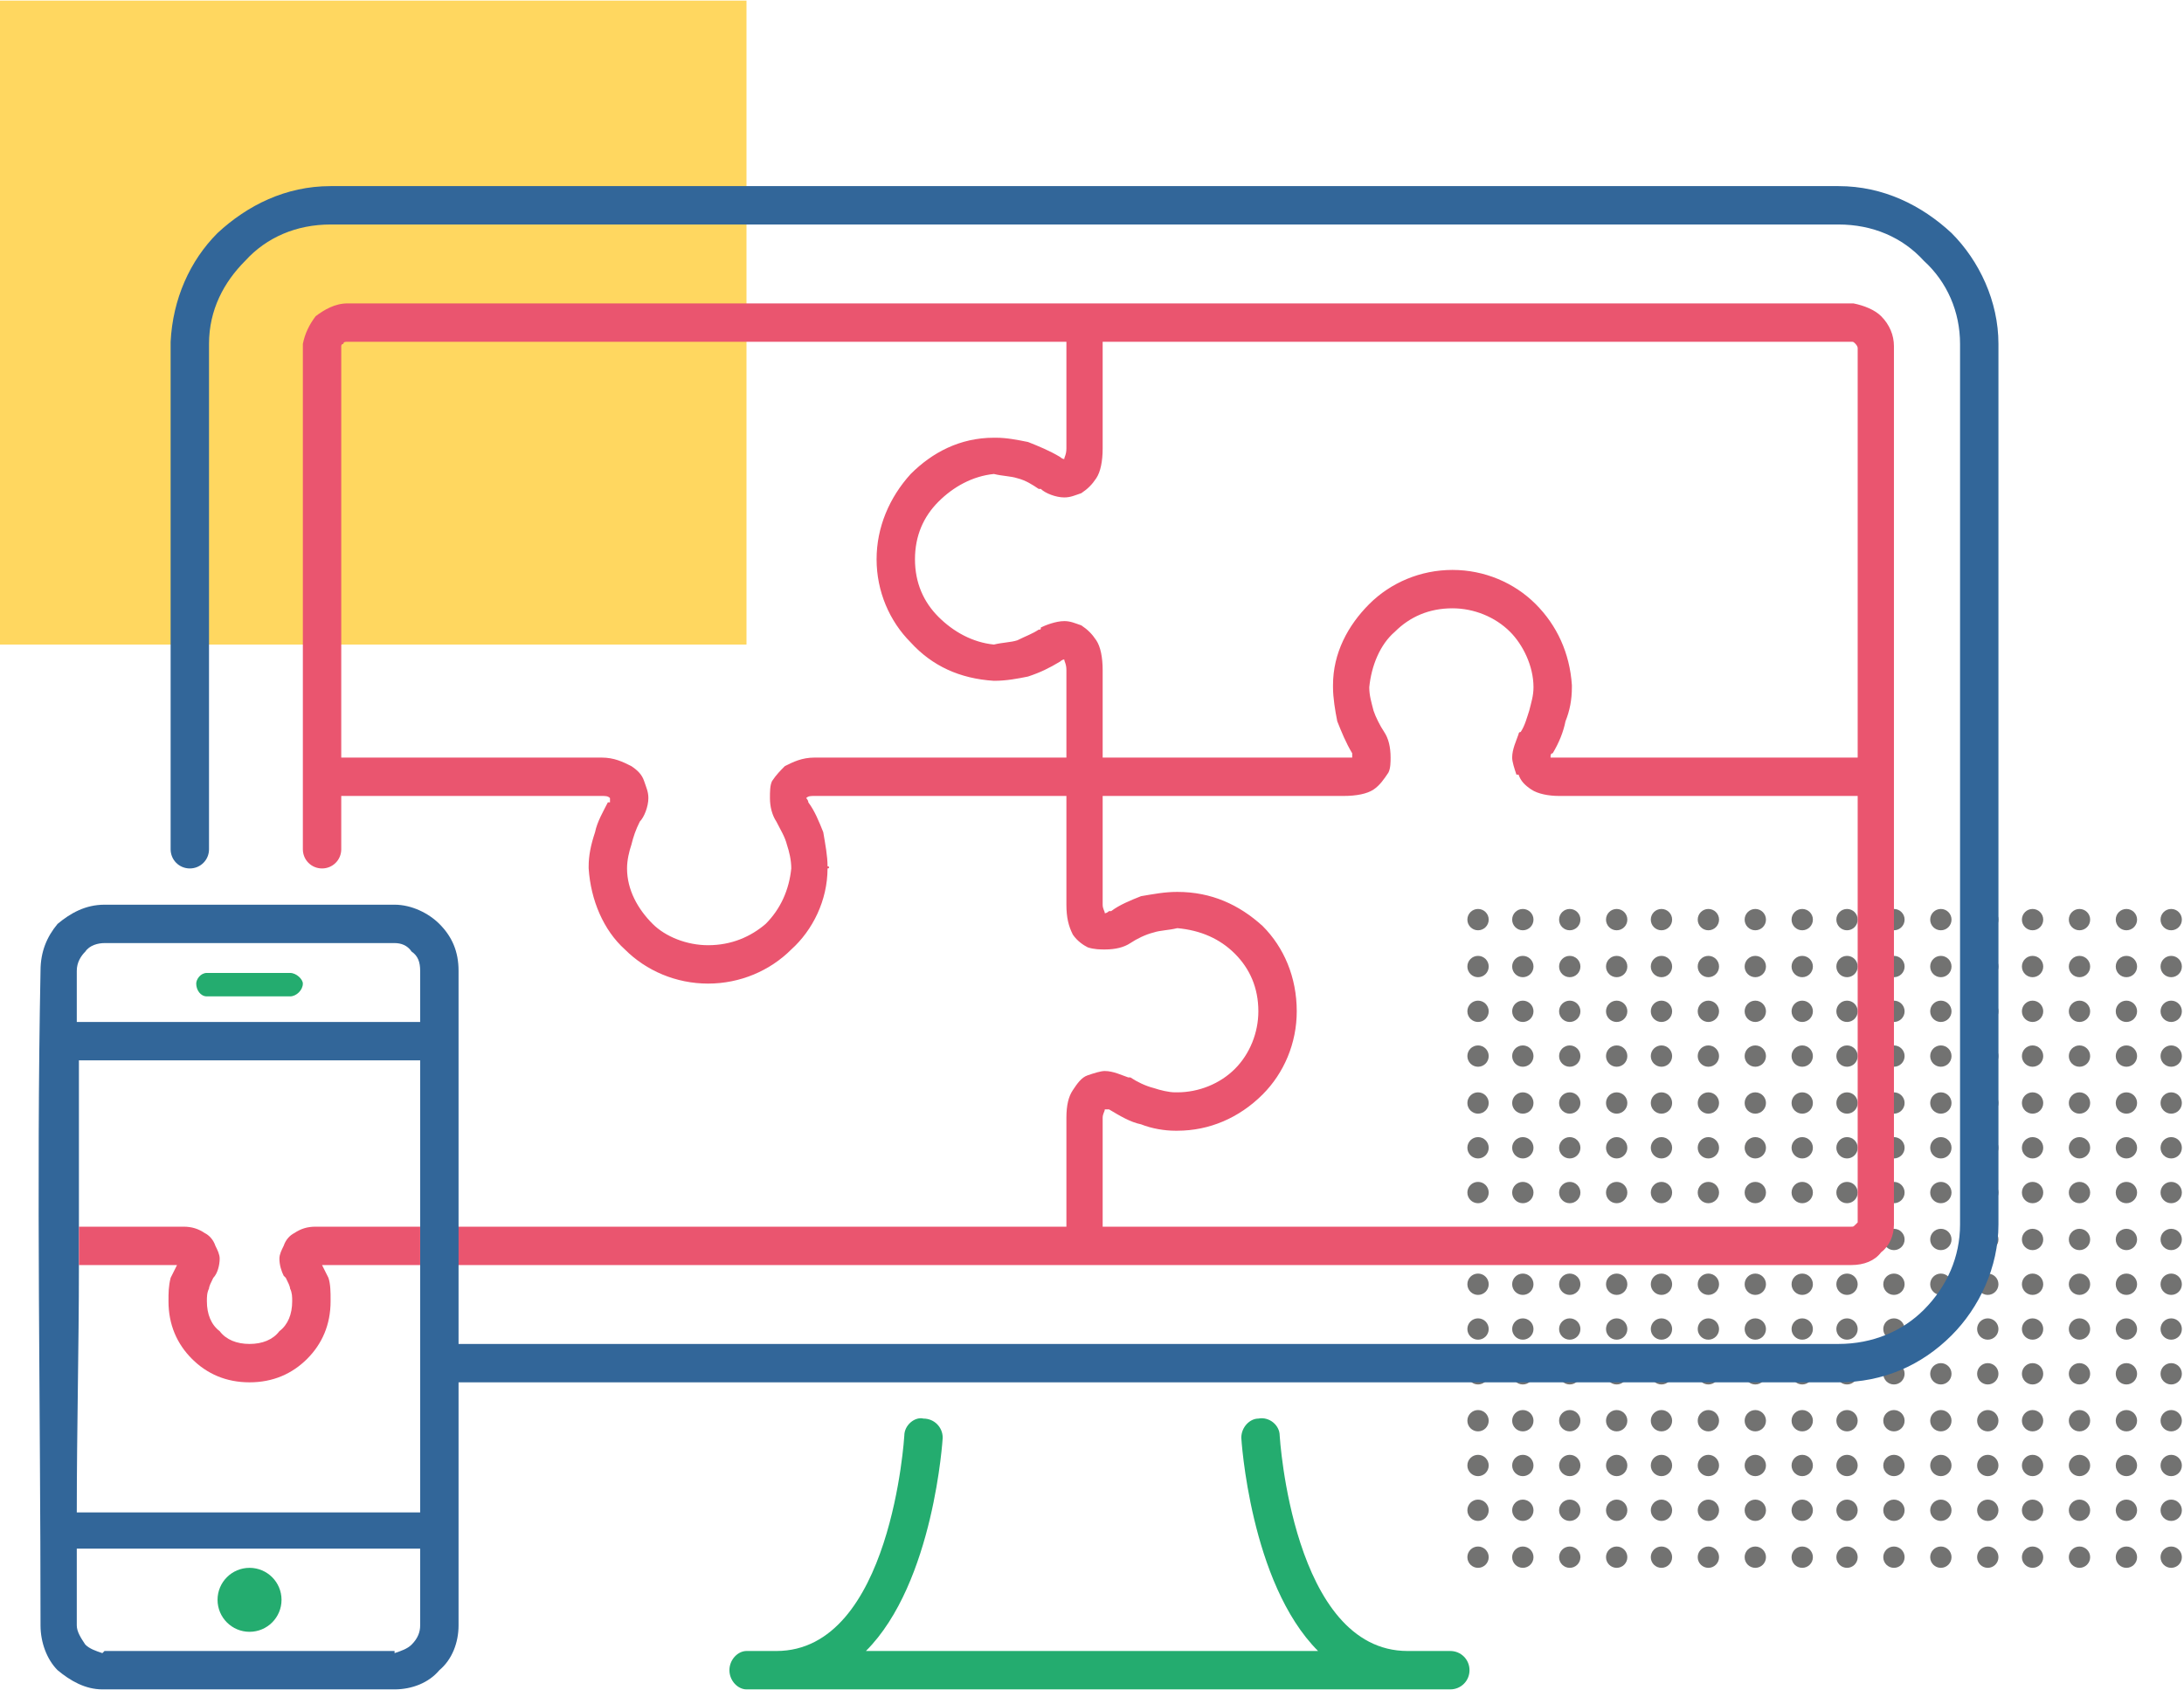 <?xml version="1.0" encoding="UTF-8"?>
<!DOCTYPE svg PUBLIC "-//W3C//DTD SVG 1.1//EN" "http://www.w3.org/Graphics/SVG/1.1/DTD/svg11.dtd">
<!-- Creator: CorelDRAW X8 -->
<svg xmlns="http://www.w3.org/2000/svg" xml:space="preserve" width="1.292in" height="1in" version="1.1" style="shape-rendering:geometricPrecision; text-rendering:geometricPrecision; image-rendering:optimizeQuality; fill-rule:evenodd; clip-rule:evenodd"
viewBox="0 0 1024 792"
 xmlns:xlink="http://www.w3.org/1999/xlink">
 <defs>
  <style type="text/css">
   <![CDATA[
    .fil0 {fill:#727271}
    .fil1 {fill:#FFD760}
    .fil5 {fill:#24AC6F}
    .fil2 {fill:#EA556F;fill-rule:nonzero}
    .fil4 {fill:#24AC6F;fill-rule:nonzero}
    .fil3 {fill:#326699;fill-rule:nonzero}
   ]]>
  </style>
 </defs>
 <g id="Layer_x0020_1">
  <g id="_2691529756880">
   <circle class="fil0" cx="693" cy="431" r="5"/>
   <circle class="fil0" cx="714" cy="431" r="5"/>
   <circle class="fil0" cx="736" cy="431" r="5"/>
   <circle class="fil0" cx="758" cy="431" r="5"/>
   <circle class="fil0" cx="779" cy="431" r="5"/>
   <circle class="fil0" cx="801" cy="431" r="5"/>
   <circle class="fil0" cx="823" cy="431" r="5"/>
   <circle class="fil0" cx="845" cy="431" r="5"/>
   <circle class="fil0" cx="866" cy="431" r="5"/>
   <circle class="fil0" cx="888" cy="431" r="5"/>
   <circle class="fil0" cx="910" cy="431" r="5"/>
   <circle class="fil0" cx="932" cy="431" r="5"/>
   <circle class="fil0" cx="953" cy="431" r="5"/>
   <circle class="fil0" cx="975" cy="431" r="5"/>
   <circle class="fil0" cx="997" cy="431" r="5"/>
   <circle class="fil0" cx="1018" cy="431" r="5"/>
   <circle class="fil0" cx="693" cy="453" r="5"/>
   <circle class="fil0" cx="714" cy="453" r="5"/>
   <circle class="fil0" cx="736" cy="453" r="5"/>
   <circle class="fil0" cx="758" cy="453" r="5"/>
   <circle class="fil0" cx="779" cy="453" r="5"/>
   <circle class="fil0" cx="801" cy="453" r="5"/>
   <circle class="fil0" cx="823" cy="453" r="5"/>
   <circle class="fil0" cx="845" cy="453" r="5"/>
   <circle class="fil0" cx="866" cy="453" r="5"/>
   <circle class="fil0" cx="888" cy="453" r="5"/>
   <circle class="fil0" cx="910" cy="453" r="5"/>
   <circle class="fil0" cx="932" cy="453" r="5"/>
   <circle class="fil0" cx="953" cy="453" r="5"/>
   <circle class="fil0" cx="975" cy="453" r="5"/>
   <circle class="fil0" cx="997" cy="453" r="5"/>
   <circle class="fil0" cx="1018" cy="453" r="5"/>
   <circle class="fil0" cx="693" cy="474" r="5"/>
   <circle class="fil0" cx="714" cy="474" r="5"/>
   <circle class="fil0" cx="736" cy="474" r="5"/>
   <circle class="fil0" cx="758" cy="474" r="5"/>
   <circle class="fil0" cx="779" cy="474" r="5"/>
   <circle class="fil0" cx="801" cy="474" r="5"/>
   <circle class="fil0" cx="823" cy="474" r="5"/>
   <circle class="fil0" cx="845" cy="474" r="5"/>
   <circle class="fil0" cx="866" cy="474" r="5"/>
   <circle class="fil0" cx="888" cy="474" r="5"/>
   <circle class="fil0" cx="910" cy="474" r="5"/>
   <circle class="fil0" cx="932" cy="474" r="5"/>
   <circle class="fil0" cx="953" cy="474" r="5"/>
   <circle class="fil0" cx="975" cy="474" r="5"/>
   <circle class="fil0" cx="997" cy="474" r="5"/>
   <circle class="fil0" cx="1018" cy="474" r="5"/>
   <circle class="fil0" cx="693" cy="495" r="5"/>
   <circle class="fil0" cx="714" cy="495" r="5"/>
   <circle class="fil0" cx="736" cy="495" r="5"/>
   <circle class="fil0" cx="758" cy="495" r="5"/>
   <circle class="fil0" cx="779" cy="495" r="5"/>
   <circle class="fil0" cx="801" cy="495" r="5"/>
   <circle class="fil0" cx="823" cy="495" r="5"/>
   <circle class="fil0" cx="845" cy="495" r="5"/>
   <circle class="fil0" cx="866" cy="495" r="5"/>
   <circle class="fil0" cx="888" cy="495" r="5"/>
   <circle class="fil0" cx="910" cy="495" r="5"/>
   <circle class="fil0" cx="932" cy="495" r="5"/>
   <circle class="fil0" cx="953" cy="495" r="5"/>
   <circle class="fil0" cx="975" cy="495" r="5"/>
   <circle class="fil0" cx="997" cy="495" r="5"/>
   <circle class="fil0" cx="1018" cy="495" r="5"/>
   <circle class="fil0" cx="693" cy="517" r="5"/>
   <circle class="fil0" cx="714" cy="517" r="5"/>
   <circle class="fil0" cx="736" cy="517" r="5"/>
   <circle class="fil0" cx="758" cy="517" r="5"/>
   <circle class="fil0" cx="779" cy="517" r="5"/>
   <circle class="fil0" cx="801" cy="517" r="5"/>
   <circle class="fil0" cx="823" cy="517" r="5"/>
   <circle class="fil0" cx="845" cy="517" r="5"/>
   <circle class="fil0" cx="866" cy="517" r="5"/>
   <circle class="fil0" cx="888" cy="517" r="5"/>
   <circle class="fil0" cx="910" cy="517" r="5"/>
   <circle class="fil0" cx="932" cy="517" r="5"/>
   <circle class="fil0" cx="953" cy="517" r="5"/>
   <circle class="fil0" cx="975" cy="517" r="5"/>
   <circle class="fil0" cx="997" cy="517" r="5"/>
   <circle class="fil0" cx="1018" cy="517" r="5"/>
   <circle class="fil0" cx="693" cy="538" r="5"/>
   <circle class="fil0" cx="714" cy="538" r="5"/>
   <circle class="fil0" cx="736" cy="538" r="5"/>
   <circle class="fil0" cx="758" cy="538" r="5"/>
   <circle class="fil0" cx="779" cy="538" r="5"/>
   <circle class="fil0" cx="801" cy="538" r="5"/>
   <circle class="fil0" cx="823" cy="538" r="5"/>
   <circle class="fil0" cx="845" cy="538" r="5"/>
   <circle class="fil0" cx="866" cy="538" r="5"/>
   <circle class="fil0" cx="888" cy="538" r="5"/>
   <circle class="fil0" cx="910" cy="538" r="5"/>
   <circle class="fil0" cx="932" cy="538" r="5"/>
   <circle class="fil0" cx="953" cy="538" r="5"/>
   <circle class="fil0" cx="975" cy="538" r="5"/>
   <circle class="fil0" cx="997" cy="538" r="5"/>
   <circle class="fil0" cx="1018" cy="538" r="5"/>
   <circle class="fil0" cx="693" cy="559" r="5"/>
   <circle class="fil0" cx="714" cy="559" r="5"/>
   <circle class="fil0" cx="736" cy="559" r="5"/>
   <circle class="fil0" cx="758" cy="559" r="5"/>
   <circle class="fil0" cx="779" cy="559" r="5"/>
   <circle class="fil0" cx="801" cy="559" r="5"/>
   <circle class="fil0" cx="823" cy="559" r="5"/>
   <circle class="fil0" cx="845" cy="559" r="5"/>
   <circle class="fil0" cx="866" cy="559" r="5"/>
   <circle class="fil0" cx="888" cy="559" r="5"/>
   <circle class="fil0" cx="910" cy="559" r="5"/>
   <circle class="fil0" cx="932" cy="559" r="5"/>
   <circle class="fil0" cx="953" cy="559" r="5"/>
   <circle class="fil0" cx="975" cy="559" r="5"/>
   <circle class="fil0" cx="997" cy="559" r="5"/>
   <circle class="fil0" cx="1018" cy="559" r="5"/>
   <circle class="fil0" cx="693" cy="581" r="5"/>
   <circle class="fil0" cx="714" cy="581" r="5"/>
   <circle class="fil0" cx="736" cy="581" r="5"/>
   <circle class="fil0" cx="758" cy="581" r="5"/>
   <circle class="fil0" cx="779" cy="581" r="5"/>
   <circle class="fil0" cx="801" cy="581" r="5"/>
   <circle class="fil0" cx="823" cy="581" r="5"/>
   <circle class="fil0" cx="845" cy="581" r="5"/>
   <circle class="fil0" cx="866" cy="581" r="5"/>
   <circle class="fil0" cx="888" cy="581" r="5"/>
   <circle class="fil0" cx="910" cy="581" r="5"/>
   <circle class="fil0" cx="932" cy="581" r="5"/>
   <circle class="fil0" cx="953" cy="581" r="5"/>
   <circle class="fil0" cx="975" cy="581" r="5"/>
   <circle class="fil0" cx="997" cy="581" r="5"/>
   <circle class="fil0" cx="1018" cy="581" r="5"/>
   <circle class="fil0" cx="693" cy="602" r="5"/>
   <circle class="fil0" cx="714" cy="602" r="5"/>
   <circle class="fil0" cx="736" cy="602" r="5"/>
   <circle class="fil0" cx="758" cy="602" r="5"/>
   <circle class="fil0" cx="779" cy="602" r="5"/>
   <circle class="fil0" cx="801" cy="602" r="5"/>
   <circle class="fil0" cx="823" cy="602" r="5"/>
   <circle class="fil0" cx="845" cy="602" r="5"/>
   <circle class="fil0" cx="866" cy="602" r="5"/>
   <circle class="fil0" cx="888" cy="602" r="5"/>
   <circle class="fil0" cx="910" cy="602" r="5"/>
   <circle class="fil0" cx="932" cy="602" r="5"/>
   <circle class="fil0" cx="953" cy="602" r="5"/>
   <circle class="fil0" cx="975" cy="602" r="5"/>
   <circle class="fil0" cx="997" cy="602" r="5"/>
   <circle class="fil0" cx="1018" cy="602" r="5"/>
   <circle class="fil0" cx="693" cy="623" r="5"/>
   <circle class="fil0" cx="714" cy="623" r="5"/>
   <circle class="fil0" cx="736" cy="623" r="5"/>
   <circle class="fil0" cx="758" cy="623" r="5"/>
   <circle class="fil0" cx="779" cy="623" r="5"/>
   <circle class="fil0" cx="801" cy="623" r="5"/>
   <circle class="fil0" cx="823" cy="623" r="5"/>
   <circle class="fil0" cx="845" cy="623" r="5"/>
   <circle class="fil0" cx="866" cy="623" r="5"/>
   <circle class="fil0" cx="888" cy="623" r="5"/>
   <circle class="fil0" cx="910" cy="623" r="5"/>
   <circle class="fil0" cx="932" cy="623" r="5"/>
   <circle class="fil0" cx="953" cy="623" r="5"/>
   <circle class="fil0" cx="975" cy="623" r="5"/>
   <circle class="fil0" cx="997" cy="623" r="5"/>
   <circle class="fil0" cx="1018" cy="623" r="5"/>
   <circle class="fil0" cx="693" cy="644" r="5"/>
   <circle class="fil0" cx="714" cy="644" r="5"/>
   <circle class="fil0" cx="736" cy="644" r="5"/>
   <circle class="fil0" cx="758" cy="644" r="5"/>
   <circle class="fil0" cx="779" cy="644" r="5"/>
   <circle class="fil0" cx="801" cy="644" r="5"/>
   <circle class="fil0" cx="823" cy="644" r="5"/>
   <circle class="fil0" cx="845" cy="644" r="5"/>
   <circle class="fil0" cx="866" cy="644" r="5"/>
   <circle class="fil0" cx="888" cy="644" r="5"/>
   <circle class="fil0" cx="910" cy="644" r="5"/>
   <circle class="fil0" cx="932" cy="644" r="5"/>
   <circle class="fil0" cx="953" cy="644" r="5"/>
   <circle class="fil0" cx="975" cy="644" r="5"/>
   <circle class="fil0" cx="997" cy="644" r="5"/>
   <circle class="fil0" cx="1018" cy="644" r="5"/>
   <circle class="fil0" cx="693" cy="687" r="5"/>
   <circle class="fil0" cx="714" cy="687" r="5"/>
   <circle class="fil0" cx="736" cy="687" r="5"/>
   <circle class="fil0" cx="758" cy="687" r="5"/>
   <circle class="fil0" cx="779" cy="687" r="5"/>
   <circle class="fil0" cx="801" cy="687" r="5"/>
   <circle class="fil0" cx="823" cy="687" r="5"/>
   <circle class="fil0" cx="845" cy="687" r="5"/>
   <circle class="fil0" cx="866" cy="687" r="5"/>
   <circle class="fil0" cx="888" cy="687" r="5"/>
   <circle class="fil0" cx="910" cy="687" r="5"/>
   <circle class="fil0" cx="932" cy="687" r="5"/>
   <circle class="fil0" cx="953" cy="687" r="5"/>
   <circle class="fil0" cx="975" cy="687" r="5"/>
   <circle class="fil0" cx="997" cy="687" r="5"/>
   <circle class="fil0" cx="1018" cy="687" r="5"/>
   <circle class="fil0" cx="693" cy="708" r="5"/>
   <circle class="fil0" cx="714" cy="708" r="5"/>
   <circle class="fil0" cx="736" cy="708" r="5"/>
   <circle class="fil0" cx="758" cy="708" r="5"/>
   <circle class="fil0" cx="779" cy="708" r="5"/>
   <circle class="fil0" cx="801" cy="708" r="5"/>
   <circle class="fil0" cx="823" cy="708" r="5"/>
   <circle class="fil0" cx="845" cy="708" r="5"/>
   <circle class="fil0" cx="866" cy="708" r="5"/>
   <circle class="fil0" cx="888" cy="708" r="5"/>
   <circle class="fil0" cx="910" cy="708" r="5"/>
   <circle class="fil0" cx="932" cy="708" r="5"/>
   <circle class="fil0" cx="953" cy="708" r="5"/>
   <circle class="fil0" cx="975" cy="708" r="5"/>
   <circle class="fil0" cx="997" cy="708" r="5"/>
   <circle class="fil0" cx="1018" cy="708" r="5"/>
   <circle class="fil0" cx="693" cy="730" r="5"/>
   <circle class="fil0" cx="714" cy="730" r="5"/>
   <circle class="fil0" cx="736" cy="730" r="5"/>
   <circle class="fil0" cx="758" cy="730" r="5"/>
   <circle class="fil0" cx="779" cy="730" r="5"/>
   <circle class="fil0" cx="801" cy="730" r="5"/>
   <circle class="fil0" cx="823" cy="730" r="5"/>
   <circle class="fil0" cx="845" cy="730" r="5"/>
   <circle class="fil0" cx="866" cy="730" r="5"/>
   <circle class="fil0" cx="888" cy="730" r="5"/>
   <circle class="fil0" cx="910" cy="730" r="5"/>
   <circle class="fil0" cx="932" cy="730" r="5"/>
   <circle class="fil0" cx="953" cy="730" r="5"/>
   <circle class="fil0" cx="975" cy="730" r="5"/>
   <circle class="fil0" cx="997" cy="730" r="5"/>
   <circle class="fil0" cx="1018" cy="730" r="5"/>
   <circle class="fil0" cx="693" cy="666" r="5"/>
   <circle class="fil0" cx="714" cy="666" r="5"/>
   <circle class="fil0" cx="736" cy="666" r="5"/>
   <circle class="fil0" cx="758" cy="666" r="5"/>
   <circle class="fil0" cx="779" cy="666" r="5"/>
   <circle class="fil0" cx="801" cy="666" r="5"/>
   <circle class="fil0" cx="823" cy="666" r="5"/>
   <circle class="fil0" cx="845" cy="666" r="5"/>
   <circle class="fil0" cx="866" cy="666" r="5"/>
   <circle class="fil0" cx="888" cy="666" r="5"/>
   <circle class="fil0" cx="910" cy="666" r="5"/>
   <circle class="fil0" cx="932" cy="666" r="5"/>
   <circle class="fil0" cx="953" cy="666" r="5"/>
   <circle class="fil0" cx="975" cy="666" r="5"/>
   <circle class="fil0" cx="997" cy="666" r="5"/>
   <circle class="fil0" cx="1018" cy="666" r="5"/>
   <rect class="fil1" width="350" height="302"/>
   <path class="fil2" d="M160 398c0,5 -4,9 -9,9 -5,0 -9,-4 -9,-9l0 -34 0 -201c0,-1 0,-1 0,-2 1,-5 3,-9 6,-13 4,-3 9,-6 15,-6l0 0 0 0 705 0c0,0 1,0 1,0 5,1 10,3 13,6 4,4 6,9 6,14l0 1 0 0 0 410c0,0 0,1 0,1 0,5 -2,10 -6,13 -3,4 -8,6 -14,6l-359 0 0 0 -34 0c-1,0 -1,0 -1,0l-265 0c-5,0 -9,-4 -9,-9 0,-5 4,-9 9,-9l265 0c0,0 0,0 1,0l25 0 0 -51 0 0c0,-6 1,-10 3,-13 2,-3 4,-6 7,-7 3,-1 6,-2 8,-2 4,0 8,2 11,3 0,0 1,0 1,0 3,2 7,4 11,5 3,1 7,2 10,2l1 0c10,0 20,-4 27,-11 7,-7 11,-17 11,-27 0,-11 -4,-20 -11,-27 -7,-7 -16,-11 -27,-12 -4,1 -8,1 -11,2 -4,1 -8,3 -11,5l0 0c-3,2 -7,3 -12,3 -2,0 -5,0 -8,-1 -2,-1 -5,-3 -7,-6 -2,-4 -3,-8 -3,-14l0 -51 -118 0c-2,0 -3,0 -4,1 0,0 1,1 1,2l0 0c3,4 5,9 7,14 1,6 2,11 2,16 1,0 1,1 0,1 0,15 -7,29 -17,38 -10,10 -24,16 -39,16 -15,0 -29,-6 -39,-16 -10,-9 -16,-23 -17,-38 0,0 0,0 0,-1 0,-5 1,-10 3,-16 1,-5 4,-10 6,-14l0 0 1 0c0,-1 0,-1 0,-2l0 0c-1,-1 -2,-1 -4,-1l-122 0 0 25zm357 177l351 0c1,0 1,0 2,-1 0,0 1,-1 1,-1l0 -200 -140 0 0 0c-5,0 -10,-1 -13,-3 -3,-2 -5,-4 -6,-7 -1,0 -1,0 -1,0 -1,-3 -2,-6 -2,-8 0,-4 2,-8 3,-11 0,0 0,-1 1,-1 2,-3 3,-7 4,-10 1,-4 2,-7 2,-11 0,-10 -5,-20 -11,-26 -7,-7 -17,-11 -27,-11 -11,0 -20,4 -27,11 -7,6 -11,16 -12,26 0,4 1,7 2,11 1,3 3,7 5,10l0 0c2,3 3,7 3,12 0,2 0,5 -1,7 -2,3 -4,6 -7,8 -3,2 -8,3 -14,3l-113 0 0 51c0,2 1,3 1,4l0 0c1,0 2,-1 2,-1 0,0 1,0 1,0 4,-3 9,-5 14,-7 6,-1 11,-2 17,-2 0,0 0,0 0,0 16,0 29,6 40,16 10,10 16,24 16,40 0,15 -6,29 -16,39 -11,11 -25,17 -40,17 0,0 -1,0 -1,0 -5,0 -11,-1 -16,-3 -5,-1 -10,-4 -15,-7l0 0c0,0 -1,0 -2,0l0 0c0,1 -1,2 -1,4l0 0 0 51zm354 -220l0 -192 0 0c0,-1 -1,-2 -1,-2 -1,-1 -1,-1 -2,-1l0 0 -351 0 0 50 0 0c0,6 -1,11 -3,14 -2,3 -4,5 -7,7 -3,1 -5,2 -8,2 -4,0 -9,-2 -11,-4l0 0 -1 0c-3,-2 -6,-4 -10,-5 -3,-1 -7,-1 -11,-2 -10,1 -19,6 -26,13 -7,7 -11,16 -11,27 0,11 4,20 11,27 7,7 16,12 26,13 4,-1 8,-1 11,-2 4,-2 7,-3 10,-5l0 0c1,0 1,0 1,-1 2,-1 7,-3 11,-3 3,0 5,1 8,2 3,2 5,4 7,7 2,3 3,8 3,14l0 41 113 0c2,0 4,0 4,0l0 0c0,-1 0,-2 0,-2l0 0 0 0c-3,-5 -5,-10 -7,-15 -1,-5 -2,-11 -2,-16 0,0 0,0 0,-1 0,-15 7,-28 17,-38 10,-10 24,-16 39,-16 15,0 29,6 39,16 10,10 16,23 17,38 0,1 0,1 0,1 0,6 -1,11 -3,16 -1,5 -3,10 -6,15 -1,0 -1,1 -1,2l0 0c1,0 2,0 4,0l0 0 140 0zm-371 -195l-337 0 0 0c-1,0 -2,0 -2,1 -1,0 -1,1 -1,1l0 193 122 0c6,0 10,2 14,4 3,2 5,4 6,7 1,3 2,5 2,8 0,4 -2,9 -4,11l0 0c-2,4 -3,7 -4,11 -1,3 -2,7 -2,11 0,10 5,19 12,26 6,6 16,10 26,10 11,0 20,-4 27,-10 7,-7 11,-16 12,-26 0,-4 -1,-8 -2,-11 -1,-4 -3,-7 -5,-11 0,0 0,0 0,0 -2,-3 -3,-7 -3,-11 0,-3 0,-6 1,-8 2,-3 4,-5 6,-7 4,-2 8,-4 14,-4l118 0 0 -41c0,-3 -1,-4 -1,-5l0 0c-1,0 -2,1 -2,1 -5,3 -9,5 -15,7 -5,1 -10,2 -16,2 0,0 0,0 0,0l0 0c-16,-1 -29,-7 -39,-18 -10,-10 -16,-24 -16,-39 0,-15 6,-29 16,-40 10,-10 23,-17 39,-17 0,0 0,0 1,0 5,0 10,1 15,2 5,2 10,4 15,7 0,0 1,1 2,1l0 0c0,-1 1,-2 1,-5l0 0 0 -50z"/>
   <path class="fil3" d="M98 398c0,5 -4,9 -9,9 -5,0 -9,-4 -9,-9l0 -237c0,0 0,0 0,-1 1,-20 9,-38 22,-51 14,-13 32,-22 53,-22l707 0c0,0 0,0 0,0 21,0 39,9 53,22 13,13 22,32 22,52l0 0 0 0 0 413 0 0c0,20 -9,39 -22,52 -14,14 -32,22 -53,22l0 0 -653 0c-5,0 -9,-4 -9,-9 0,-5 4,-9 9,-9l653 0 0 0c16,0 30,-6 40,-16 11,-11 17,-25 17,-40l0 0 0 -413 0 0c0,-15 -6,-29 -17,-39 -10,-11 -24,-17 -40,-17l0 0 -707 0c-16,0 -30,6 -40,17 -10,10 -17,23 -17,39 0,0 0,0 0,0l0 237z"/>
   <path class="fil4" d="M680 774c5,0 9,4 9,9 0,5 -4,9 -9,9l-20 0 -296 0 -14 0c-4,0 -8,-4 -8,-9 0,-5 4,-9 8,-9l14 0c54,0 60,-101 60,-101 0,-5 5,-9 9,-8 5,0 9,4 9,9 0,0 -4,68 -36,100l212 0c-32,-32 -36,-100 -36,-100 0,-5 4,-9 8,-9 5,-1 10,3 10,8 0,0 6,101 60,101l20 0z"/>
   <path class="fil3" d="M185 792l-136 0c0,0 -1,0 -1,0 -8,0 -15,-4 -21,-9 -5,-5 -8,-13 -8,-21 0,-1 0,-1 0,-1 0,-102 -2,-204 0,-306l0 0c0,-9 3,-16 8,-22 6,-5 13,-9 22,-9 45,0 91,0 136,0 8,0 16,4 21,9 6,6 9,13 9,22l0 0 0 0 0 32c0,0 0,1 0,1 0,0 0,1 0,1l0 227c0,1 0,1 0,1 0,1 0,1 0,2l0 42 0 1 0 0c0,8 -3,16 -9,21 -5,6 -13,9 -21,9l0 0 0 0zm12 -66l-161 0c0,12 0,23 0,35 0,0 0,0 0,1 0,3 2,6 4,9 2,2 5,3 8,4l1 -1 136 0c0,0 0,1 0,1 3,-1 6,-2 8,-4 3,-3 4,-6 4,-9l0 0 0 -1 0 -35zm-161 -17l161 0 0 -41 0 -75 0 -18 0 -20 0 -58 -160 0c0,19 0,39 0,58l0 4c0,6 0,11 0,16l0 0 0 18 0 0c0,39 -1,77 -1,116zm0 -230l161 0 0 -24 0 0 0 0c0,-4 -1,-7 -4,-9 -2,-3 -5,-4 -8,-4l-136 0c-3,0 -7,1 -9,4 -2,2 -4,5 -4,9l0 0c0,8 0,16 0,24z"/>
   <circle class="fil5" cx="117" cy="750" r="15"/>
   <path class="fil4" d="M97 467c-3,0 -5,-3 -5,-6 0,-2 2,-5 5,-5l39 0c3,0 6,3 6,5 0,3 -3,6 -6,6l-39 0z"/>
   <path class="fil2" d="M37 575l49 0c4,0 7,1 10,3 2,1 4,3 5,6 1,2 2,4 2,6 0,3 -1,7 -3,9 0,0 0,0 0,0 -1,2 -2,4 -2,5 -1,2 -1,4 -1,6l0 0c0,6 2,11 6,14 3,4 8,6 14,6l0 0c6,0 11,-2 14,-6 4,-3 6,-8 6,-14l0 0c0,-2 0,-4 -1,-6 0,-1 -1,-3 -2,-5 0,0 -1,-1 -1,-1 -1,-2 -2,-5 -2,-8 0,-2 1,-4 2,-6 1,-3 3,-5 5,-6 3,-2 6,-3 10,-3l0 0 49 0 0 18 -46 0c1,2 2,4 3,6 1,3 1,7 1,10 0,0 0,1 0,1 0,11 -4,20 -11,27 -7,7 -16,11 -27,11l0 0c-11,0 -20,-4 -27,-11 -7,-7 -11,-16 -11,-27l0 0 0 0c0,-4 0,-7 1,-11 1,-2 2,-4 3,-6l-46 0 0 -18z"/>
  </g>
 </g>
</svg>
